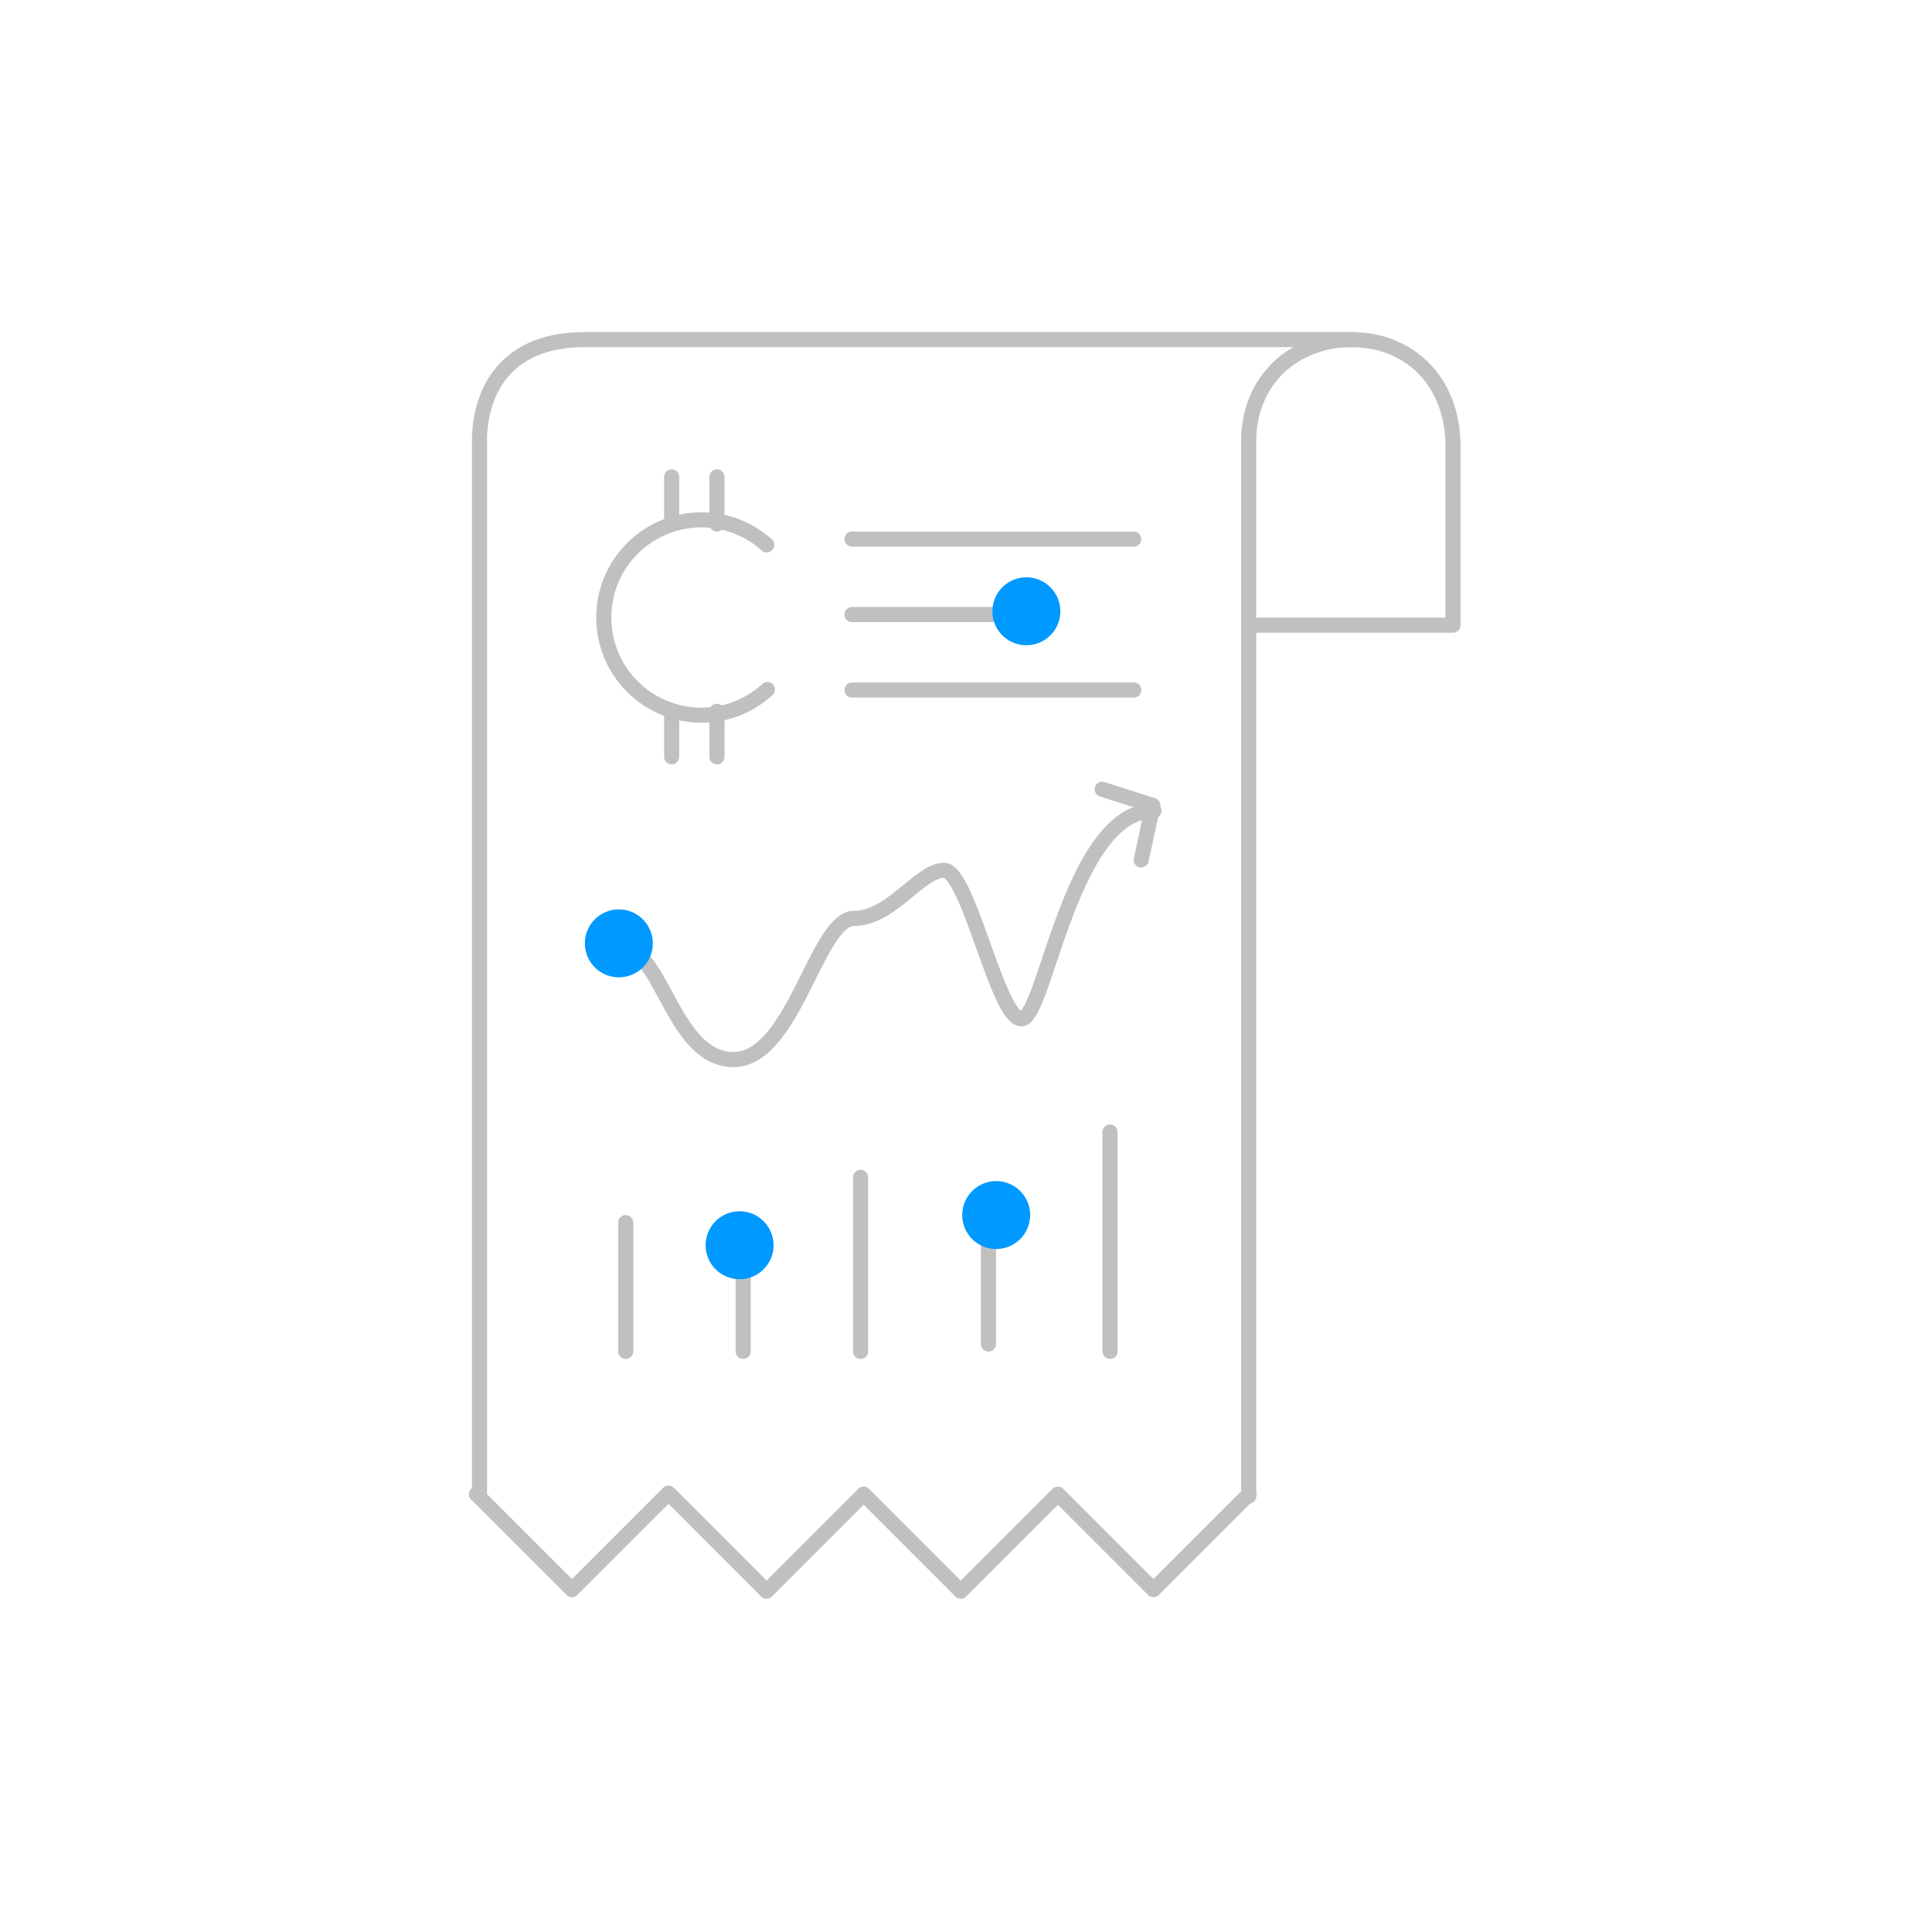 <svg xmlns="http://www.w3.org/2000/svg" width="128" height="128" fill="none"><path stroke="silver" stroke-linecap="round" stroke-linejoin="round" d="M82.752 41.42h13.514V29.588c0-4.34-2.903-7.088-6.72-7.088-3.815 0-6.817 2.692-6.817 6.72v69.901"/><path stroke="silver" stroke-linecap="round" stroke-linejoin="round" d="M89.695 22.5H38.727c-5.537 0-6.961 3.815-6.961 6.72v69.901"/><path stroke="silver" stroke-linecap="round" stroke-linejoin="round" d="m82.75 98.99-6.33 6.33-6.331-6.33-6.434 6.433-6.433-6.434-6.434 6.434-6.498-6.5-6.396 6.397-6.331-6.33M44.5 34.72v-3.124m0 18.543v-3.012m3-12.407v-3.124m0 18.543v-3.012m3.295-11.028a6.47 6.47 0 1 0 .047 9.584m5.607-9.968h18.665m-18.665 10h18.665m-18.665-5H67.5M41.334 62.912c2.531 0 3.298 7.286 7.268 7.286 3.97 0 5.517-9.351 7.978-9.351 2.46 0 4.355-3.185 5.966-3.185 1.611 0 3.546 9.837 5.123 9.837 1.577 0 3.26-13.782 8.787-13.782"/><path stroke="silver" stroke-linecap="round" stroke-linejoin="round" d="m73.023 52.293 3.362 1.068-.778 3.613M41.458 81v8.534M49.236 83v6.534M57.014 78v11.534M65.486 79.5v9.545M73.542 75v14.534"/><path fill="#09F" d="M43.25 62.5a2.25 2.25 0 1 0-4.5 0 2.25 2.25 0 0 0 4.5 0Zm25 18a2.25 2.25 0 1 0-4.5 0 2.25 2.25 0 0 0 4.5 0Zm-17 2a2.25 2.25 0 1 0-4.5 0 2.25 2.25 0 0 0 4.5 0Zm19-42a2.25 2.25 0 1 0-4.5 0 2.25 2.25 0 0 0 4.5 0Z"/></svg>